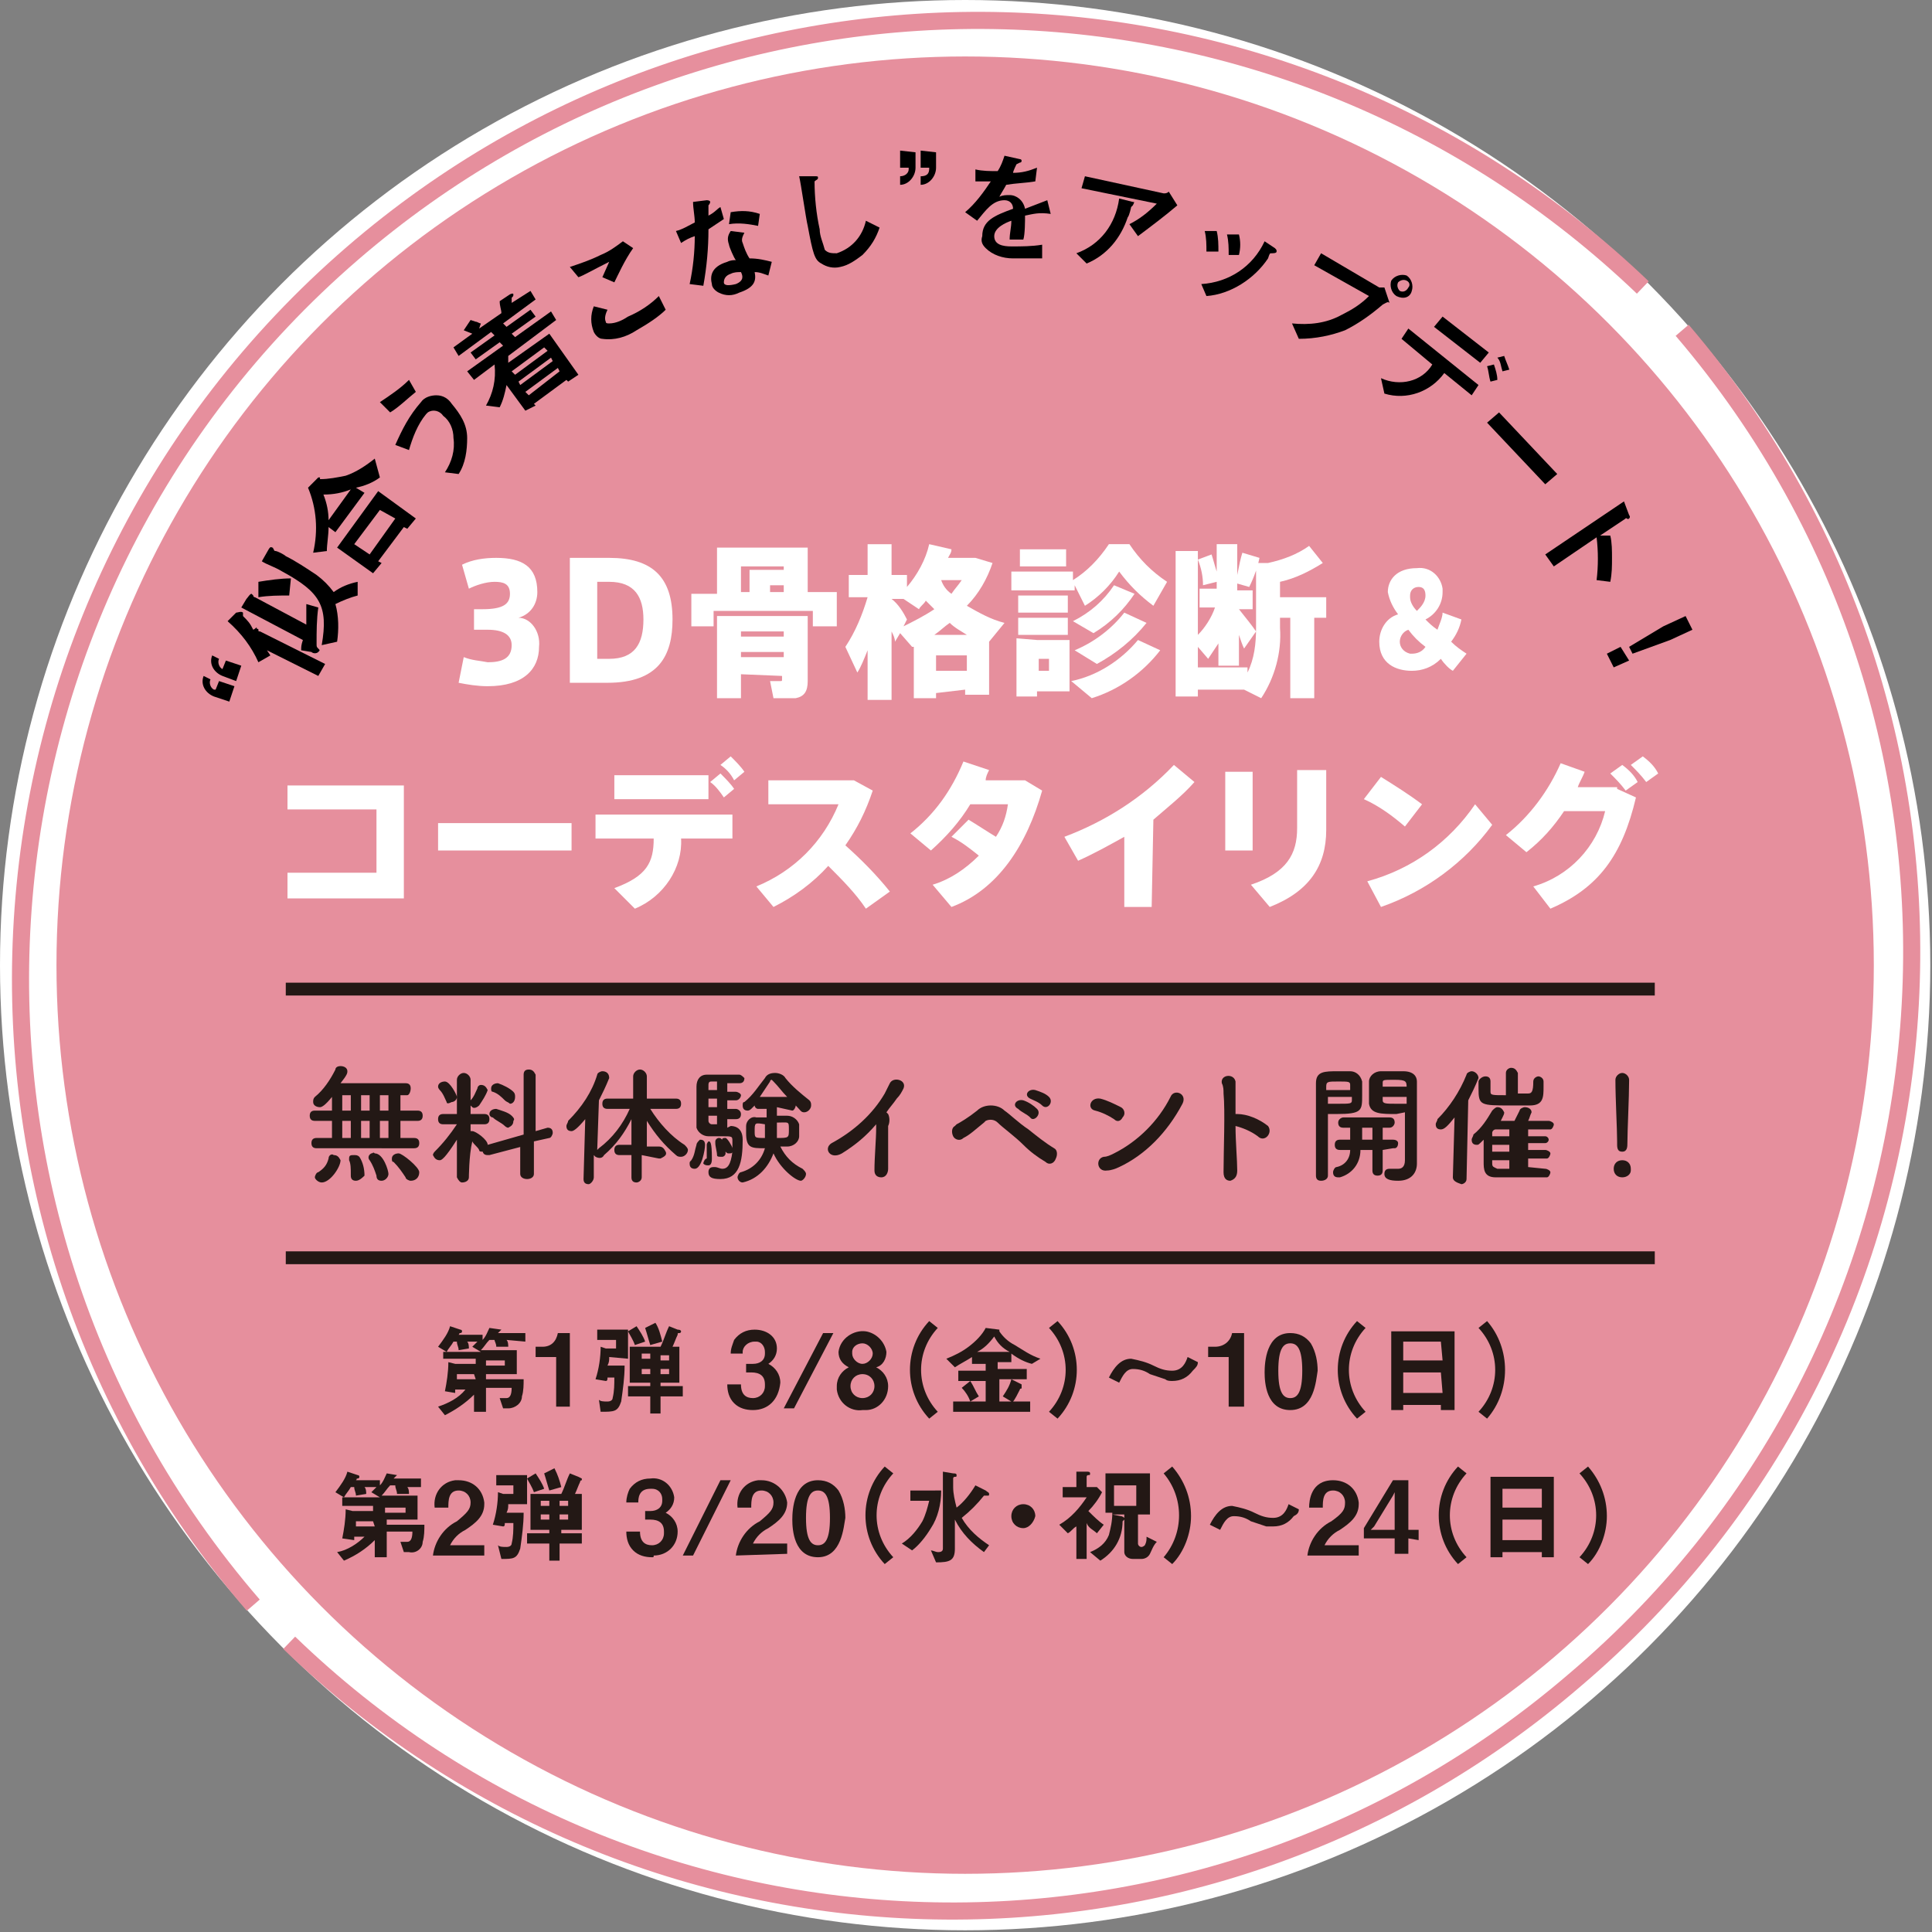 <?xml version="1.0" encoding="utf-8"?>
<!-- Generator: Adobe Illustrator 26.0.2, SVG Export Plug-In . SVG Version: 6.00 Build 0)  -->
<svg version="1.1" id="レイヤー_1" xmlns="http://www.w3.org/2000/svg" xmlns:xlink="http://www.w3.org/1999/xlink" x="0px"
	 y="0px" viewBox="0 0 112.9 112.9" style="enable-background:new 0 0 112.9 112.9;" xml:space="preserve">
<rect x="0" y="0" width="112.9" height="112.9" fill="#808080" stroke="none"/>
<style type="text/css">
	.st0{fill:#FFFFFF;}
	.st1{fill:none;stroke:#E68F9D;stroke-miterlimit:10;}
	.st2{fill:#E68F9D;}
	.st3{fill:none;stroke:#231815;stroke-width:0.75;stroke-miterlimit:10;}
	.st4{fill:#231815;}
</style>
<g id="レイヤー_2_00000170980153932093475810000011794541991510385833_">
	<g id="レイヤー_3">
		<circle class="st0" cx="56.4" cy="56.4" r="56.4"/>
		<path class="st1" d="M98.3,19.3c20.1,23.5,17.3,58.9-6.3,78.9C70.1,117,37.6,116,16.9,96"/>
		<path class="st1" d="M14.8,93.8C-5.4,70.4-2.8,35,20.6,14.8c21.9-18.9,54.5-18,75.4,2"/>
		<circle class="st2" cx="56.4" cy="56.4" r="53.1"/>
		<path d="M13.4,41l-0.9-0.3c-0.5-0.2-0.8-0.7-0.6-1.2l0.4,0.2c-0.1,0.2,0,0.5,0.2,0.6c0,0,0,0,0.1,0l0.2-0.5l0.9,0.3L13.4,41z
			 M13.8,39.8L13,39.5c-0.5-0.2-0.8-0.7-0.6-1.2l0.4,0.2c-0.1,0.2,0,0.5,0.2,0.6c0,0,0,0,0,0l0.2-0.5l0.9,0.3L13.8,39.8z"/>
		<path d="M14.2,35.8c0,0.1,0,0.2,0,0.2c0.3,0.3,0.4,0.4,0.6,0.8c0.2-0.1,0.2-0.2,0.2-0.1s0.1,0,0.1,0.1c0,0.1,0,0.1,0.1,0.1
			l3.8,1.9l-0.4,0.7l-3-1.5l0.2,0.3l-0.7,0.4c-0.4-0.9-1-1.7-1.8-2.4l0.5-0.5C13.9,35.8,14.1,35.7,14.2,35.8
			C14.2,35.7,14.2,35.8,14.2,35.8z M18.5,37.6c0,0.2,0,0.2,0.1,0.3s0.1,0.1,0,0.2s-0.3,0.1-0.4,0L17.6,38c0-0.2,0-0.3,0.1-0.6
			l-3.6-1.9l0.3-0.5c0.1-0.1,0.2-0.3,0.3-0.3c0,0,0.1,0.1,0.1,0.1c0,0,0,0.1,0.1,0.1l3,1.6c0-0.2,0-0.7,0-1.2l0.7,0.2
			C18.5,36.2,18.5,36.9,18.5,37.6z M16.9,34.8c-0.6,0-1.2,0-1.8,0.1l0-0.9c0.6-0.1,1.3-0.2,1.9-0.2L16.9,34.8z M20.9,34.8
			c-0.4,0.1-0.9,0.3-1.3,0.5c0.2,0.7,0.2,1.5,0.1,2.2l-0.9,0.2c0.4-2.3-0.1-3.1-2.3-4.3c-0.5-0.3-0.9-0.4-1.2-0.6l0.4-0.7
			c0,0,0.1-0.2,0.2-0.1c0.1,0,0,0,0.1,0.1c0,0,0,0.1,0.1,0.1c0.1,0,0.5,0.2,0.6,0.3c0.6,0.3,1.2,0.7,1.8,1.1c0.4,0.3,0.7,0.6,1,1
			c0.4-0.3,0.9-0.5,1.4-0.6L20.9,34.8z"/>
		<path d="M22.2,27.9c-0.4,0.3-0.9,0.5-1.4,0.6l0.5,0.3l-1.7,2.3l-0.4-0.3c0,0.5-0.1,1-0.1,1.4l-0.8,0.1c0.3-1.3,0.2-2.6-0.3-3.8
			l0.6-0.6c0,0,0.1,0,0.1,0c0,0,0,0.1,0,0.1c0.5,0,1-0.1,1.5-0.2c0.6-0.2,1.2-0.6,1.7-1L22.2,27.9z M18.9,28.9
			c0.2,0.5,0.3,1,0.3,1.5l1.3-1.8C20,28.8,19.5,28.9,18.9,28.9z M23.8,30.9l-0.2-0.1l-1.5,2l0.2,0.1l-0.5,0.6L19.7,32l2.4-3.3
			l2.2,1.6L23.8,30.9z M22.2,29.8l-1.5,2l0.9,0.6l1.5-2.1L22.2,29.8z"/>
		<path d="M24.3,22.9c-0.5,0.4-1,0.9-1.5,1.2l-0.6-0.6c0.6-0.4,1.2-0.8,1.7-1.3L24.3,22.9z M27.3,25.6c0,0.7-0.1,1.5-0.5,2.1
			L26,27.6c0.4-0.6,0.6-1.3,0.5-2c0-0.5-0.2-1-0.6-1.3c-0.2-0.3-0.6-0.4-0.9-0.2c0,0-0.1,0.1-0.1,0.1c-0.5,0.6-0.8,1.4-1,2.1
			L23.1,26c0.4-0.9,0.8-1.7,1.5-2.5c0.2-0.3,0.6-0.4,0.9-0.4c0.4,0,0.7,0.2,0.9,0.5C26.9,24.2,27.3,24.8,27.3,25.6z"/>
		<path d="M29.7,20.8c0,0.1,0,0.2,0,0.4l2.4-1.7l1.7,2.4l-0.6,0.4l-0.1-0.1l-1.9,1.4l0.1,0.1L30.7,24l-1.1-1.5
			c-0.1,0.5-0.2,0.9-0.4,1.3l-0.8-0.1c0.4-0.7,0.6-1.5,0.5-2.4l-1.2,0.9l-0.4-0.5l2.1-1.5L29.2,20l-1.4,1l-0.3-0.4l1.4-1l-0.2-0.2
			l-1.9,1.4l-0.3-0.5l1.1-0.8l-0.5-0.2l0.4-0.6l0.3,0.1c0.1,0,0.2,0.1,0.3,0.1L28,19.2l1.3-0.9c0-0.2-0.1-0.4-0.1-0.7l0.6-0.4
			c0,0,0.2-0.1,0.2,0s0,0.1-0.1,0.2c0,0.1,0,0.2,0,0.3L31,17l0.3,0.5l-1.9,1.4l0.2,0.2l1.4-1l0.3,0.4l-1.4,1l0.2,0.2l2.1-1.5
			l0.3,0.5L29.7,20.8z M31.8,20.3l-1.9,1.4l0.2,0.2l1.9-1.4L31.8,20.3z M32.2,20.9l-1.9,1.4l0.1,0.2l1.9-1.4L32.2,20.9z M32.6,21.5
			l-1.9,1.4l0.2,0.2l1.8-1.4L32.6,21.5z"/>
		<path d="M35.9,16.5l-0.7-0.3l0.4-0.9c-1,0.5-1.5,0.8-1.8,0.9l-0.5-0.6c0.6-0.2,1.2-0.4,1.8-0.7c0.5-0.2,0.9-0.5,1.3-0.8l0.6,0.4
			C36.5,15.2,36.1,16.1,35.9,16.5z M37.2,19.3c-0.6,0.4-1.3,0.6-2,0.5c-0.2,0-0.4-0.2-0.5-0.4c-0.2-0.5-0.2-1,0-1.5l0.8,0.2
			c-0.1,0.2-0.2,0.5-0.1,0.7c0,0.1,0.1,0.1,0.2,0.1c0.4,0,0.8-0.2,1.1-0.4c0.7-0.3,1.3-0.7,1.8-1.2l0.4,0.8
			C38.5,18.5,37.9,18.9,37.2,19.3z"/>
		<path d="M41.4,13.4c0,1.1-0.1,2.2-0.3,3.3l-0.8-0.1c0.2-0.9,0.3-1.9,0.3-2.8c-0.3,0.1-0.5,0.2-0.8,0.4l-0.3-0.7
			c0.4-0.1,0.7-0.3,1.1-0.5c0-0.4-0.1-0.8-0.1-1.2l0.8-0.1c0,0,0.2,0,0.2,0.1S41.4,12,41.4,12s0,0.5,0,0.6c0.4-0.2,0.5-0.4,0.7-0.5
			l0.2,0.7C42,13,41.7,13.2,41.4,13.4z M44.9,16.1c-0.3-0.1-0.5-0.2-0.8-0.2c0.1,0.5,0,0.9-0.9,1.2c-0.4,0.2-0.8,0.2-1.2,0
			c-0.2-0.1-0.4-0.3-0.4-0.5c-0.1-0.4-0.1-1,0.9-1.3c0.2-0.1,0.4-0.1,0.5-0.1c-0.1-0.1-0.4-0.8-0.4-0.9c-0.1-0.3-0.1-0.5,0.1-0.8
			l0.8,0.1c-0.1,0.2-0.2,0.4-0.1,0.6c0.1,0.3,0.2,0.6,0.4,0.9c0.5,0,0.9,0.1,1.3,0.2L44.9,16.1z M42.7,16c-0.3,0.1-0.4,0.3-0.4,0.5
			s0.3,0.2,0.7,0.1c0.5-0.2,0.4-0.5,0.3-0.7C43.1,15.9,42.9,15.9,42.7,16z M44.3,13.2c-0.5-0.1-1.1-0.2-1.7-0.1l0.1-0.7
			c0.6-0.1,1.1-0.1,1.7,0.1L44.3,13.2z"/>
		<path d="M50.4,14.9c-0.4,0.3-0.8,0.6-1.3,0.7c-0.4,0.1-0.8,0-1.1-0.2c-0.4-0.2-0.5-0.6-0.8-2.2c-0.1-0.4-0.4-2.5-0.5-2.9h0.9
			c0.2,0,0.2,0,0.2,0.1s-0.1,0.1-0.2,0.2c0,0.9,0.1,1.9,0.3,2.8c0,0.4,0.2,0.8,0.3,1.2c0.2,0.2,0.4,0.2,0.7,0.2
			c0.9-0.3,1.5-1,1.7-1.9l0.8,0.4C51.2,13.9,50.9,14.4,50.4,14.9z"/>
		<path d="M53.5,8.9v0.9c0,0.5-0.4,1-0.9,1c0,0,0,0,0,0v-0.5c0.3,0,0.5-0.2,0.5-0.4c0,0,0,0,0-0.1h-0.5v-1L53.5,8.9z M54.7,8.9v0.9
			c0,0.5-0.4,1-0.9,1v-0.5c0.5,0,0.5-0.3,0.5-0.5h-0.5v-1L54.7,8.9z"/>
		<path d="M59.9,12.6c0,0.3,0,1.1-0.1,1.4L59,14c0-0.4,0.1-0.7,0.1-1.1c-0.3,0.1-1,0.4-1,0.9s0.5,0.6,1,0.6c0.6,0,1.2,0,1.8-0.1v0.8
			c-0.6,0-1.1,0-1.7,0c-0.6,0-1.2-0.2-1.6-0.6c-0.2-0.2-0.3-0.4-0.2-0.7c0-0.9,0.7-1.2,1.8-1.6c0-0.3-0.2-0.5-0.5-0.5c0,0,0,0,0,0
			c-0.7,0-1.1,0.6-1.6,1.2l-0.7-0.5c0.6-0.5,1.1-1.2,1.5-1.8c-0.4,0-0.6,0-0.9,0V9.9c0.4,0.1,0.9,0.1,1.3,0.1
			c0.2-0.3,0.3-0.6,0.4-0.9l0.9,0.2c0,0,0.1,0,0.1,0.1c0,0,0,0.1-0.1,0.1l-0.2,0.1c0,0-0.2,0.4-0.2,0.5c0.5,0,0.9-0.1,1.4-0.3
			l-0.1,0.8c-0.6,0.1-1.1,0.1-1.7,0.2c-0.1,0.2-0.3,0.5-0.4,0.7c0.2-0.1,0.4-0.1,0.6-0.1c0.4,0,0.8,0.3,0.9,0.8l1.3-0.5l0.2,0.8
			C60.7,12.4,60.4,12.5,59.9,12.6z"/>
		<path d="M66.2,12c0,0-0.1,0.1-0.1,0.1c0,0-0.1,0.5-0.2,0.6c-0.4,1.2-1.2,2.2-2.4,2.7l-0.6-0.6c1.4-0.5,2.3-1.7,2.5-3.2l0.8,0.2
			C66.3,11.8,66.3,11.8,66.2,12L66.2,12z M66.5,13.8L66,13.1c0.6-0.3,1.1-0.7,1.6-1.2L63.2,11l0.2-0.7l4.6,1c0.1,0,0.2,0,0.3-0.1
			l0.5,0.8C68.1,12.6,67.3,13.2,66.5,13.8L66.5,13.8z"/>
		<path d="M74.3,14.8c-0.1,0-0.1,0-0.2,0.3c-0.8,1.2-2.2,2.1-3.6,2.2l-0.3-0.7c1.6-0.1,3-1,3.7-2.5l0.6,0.4c0.1,0.1,0.1,0.1,0.1,0.2
			S74.4,14.8,74.3,14.8z M70.5,14.7c0-0.4,0-0.8-0.1-1.2h0.7c0.1,0.4,0.1,0.8,0.1,1.2H70.5z M71.8,14.9c0-0.4,0-0.8-0.1-1.2h0.7
			c0.1,0.4,0.1,0.8,0,1.2L71.8,14.9z"/>
		<path d="M80.8,17.8c-0.7,0.6-1.4,1.1-2.2,1.5c-0.8,0.3-1.7,0.5-2.7,0.5l-0.4-0.9c1,0.1,2,0,2.9-0.5c0.6-0.3,1.1-0.6,1.6-1.1
			l-3.2-1.8l0.4-0.7l3.4,2c0.1,0,0.2,0,0.3,0l0.3,0.9C81.1,17.6,81,17.7,80.8,17.8z M81.6,17.3c-0.3-0.2-0.4-0.6-0.3-0.9
			c0.2-0.3,0.6-0.4,0.9-0.3c0.3,0.2,0.4,0.6,0.3,0.9c0,0,0,0,0,0C82.4,17.4,82,17.5,81.6,17.3z M82.2,16.4c-0.2-0.1-0.4,0-0.5,0.1
			c-0.1,0.2,0,0.4,0.1,0.5c0.2,0.1,0.4,0,0.5-0.2c0,0,0,0,0,0C82.4,16.7,82.4,16.5,82.2,16.4C82.2,16.4,82.2,16.4,82.2,16.4z"/>
		<path d="M84.4,21.8c-0.8,1.1-2.2,1.6-3.5,1.2l-0.2-0.9c1.1,0.5,2.4,0.2,3-0.8l-1.8-1.5l0.4-0.6l4.1,3.3L86,23.1L84.4,21.8z
			 M83.8,19.1l0.5-0.6l2.7,2.1l-0.5,0.6L83.8,19.1z M87.1,22.3c-0.1-0.3-0.1-0.6-0.2-0.9l0.4-0.1c0.1,0.3,0.2,0.6,0.2,0.9L87.1,22.3
			z M87.8,21.7c-0.1-0.3-0.1-0.6-0.3-0.8l0.4-0.1c0.1,0.3,0.2,0.5,0.3,0.8L87.8,21.7z"/>
		<path d="M86.9,24.7l0.7-0.6l3.4,3.6l-0.7,0.6L86.9,24.7z"/>
		<path d="M93.3,33.9c0.1-0.8,0.1-1.7,0-2.5l-2.5,1.7l-0.5-0.7l4.6-3.1l0.3,0.8c0,0,0.1,0.1,0,0.2s-0.2-0.1-0.2,0l-1.5,1h0.6
			c0.1,0.4,0.1,0.9,0.1,1.3c0,0.5,0,0.9-0.1,1.4L93.3,33.9z"/>
		<path d="M95.2,38.6L94.3,39l-0.4-0.8l0.8-0.4L95.2,38.6z M98.9,36.8l-1.3,0.6l-2.2,0.8l-0.2-0.4l2-1.2l1.3-0.6L98.9,36.8z"/>
		<path class="st0" d="M31.5,37.8c0,1.3-0.9,2.3-3,2.3c-0.6,0-1.2-0.1-1.7-0.2l0.3-1.5c0.5,0.2,0.9,0.2,1.4,0.3c0.8,0,1.4-0.2,1.4-1
			c0-0.6-0.5-0.9-1.4-0.9h-0.8v-1.2h0.5c1.2,0,1.6-0.3,1.6-0.9s-0.4-0.7-0.9-0.7c-0.5,0-1.1,0.2-1.5,0.4l-0.4-1.4
			c0.6-0.3,1.3-0.4,2-0.4c1.5,0,2.4,0.5,2.4,2c0,0.7-0.4,1.3-1.1,1.5C31,36.1,31.6,36.9,31.5,37.8z"/>
		<path class="st0" d="M35.6,32.6c2.5,0,3.7,1.1,3.7,3.6c0,2.1-0.8,3.7-3.8,3.7h-2.2v-7.3H35.6z M37.6,36.2c0-1.3-0.5-2.2-2-2.2
			h-0.7v4.5h0.7C37.1,38.5,37.6,37.6,37.6,36.2L37.6,36.2z"/>
		<path class="st0" d="M41.9,34.6V32h5.3v2.6h1.7v2h-1.4v-0.9h-5.8v0.9h-1.3v-1.9H41.9z M43.3,39.4v1.4h-1.4v-4.8h5.3v3.8
			c0,0.6-0.2,0.9-0.7,1c-0.4,0-0.9,0-1.3,0l-0.2-1c0.2,0,0.4,0,0.6,0c0.1,0,0.1,0,0.1-0.1c0,0,0,0,0,0v-0.2L43.3,39.4z M43.8,34.6
			v-1.3h2v-0.2h-2.5v1.5H43.8z M45.8,37.2v-0.3h-2.5v0.3H45.8z M45.8,38.4v-0.3h-2.5v0.3H45.8z M45.8,34.6v-0.4H45v0.4L45.8,34.6z"
			/>
		<path class="st0" d="M54.7,40.5v0.3h-1.3v-3h-0.1l-0.7-0.8l-0.3,0.5c0-0.2-0.1-0.4-0.2-0.6v4h-1.4v-2.9c-0.2,0.5-0.4,1-0.6,1.3
			l-0.7-1.5c0.6-0.9,1-1.9,1.3-2.9h-1.1v-1.3h1.1v-1.8h1.4v1.8H53v0.7c0.6-0.7,1.1-1.6,1.3-2.5l1.3,0.3c0,0.2-0.1,0.3-0.2,0.5H57
			l1,0.3c-0.3,0.9-0.8,1.8-1.5,2.5c0.7,0.4,1.4,0.8,2.2,1l-0.9,1.1v3.1h-1.4v-0.3L54.7,40.5z M53,36.2l-0.2,0.4
			c0.6-0.3,1.2-0.6,1.8-1c-0.2-0.2-0.3-0.3-0.5-0.5c-0.1,0.2-0.3,0.3-0.4,0.5l-0.9-0.6h-0.7C52.5,35.3,52.8,35.8,53,36.2z
			 M56.5,37.1c-0.3-0.2-0.7-0.4-1-0.7c-0.3,0.2-0.6,0.5-0.9,0.7H56.5z M56.5,39.2v-0.9h-1.8v0.9L56.5,39.2z M55.6,34.7
			c0.2-0.3,0.4-0.5,0.6-0.8h-1.2C55.1,34.2,55.3,34.5,55.6,34.7L55.6,34.7z"/>
		<path class="st0" d="M62.7,33.4v0.5c0.8-0.5,1.5-1.2,2.1-2.1h1.2c0.6,0.9,1.3,1.6,2.2,2.2l-0.8,1.4c-0.8-0.6-1.4-1.2-2-2
			c-0.5,0.8-1.2,1.5-2,2l-0.6-1.2v0.3h-3.7v-1.1H62.7z M60.6,37.4h1.9v3h-1.9v0.3h-1.2v-3.4L60.6,37.4L60.6,37.4z M62.4,34.8v1h-2.9
			v-1H62.4z M62.4,36.1v1h-2.9v-1H62.4z M62.3,32.1v1h-2.7v-1H62.3z M61.3,39.2v-0.7h-0.6v0.7H61.3z M66.3,34.7
			c-0.6,0.9-1.4,1.7-2.4,2.3l-1.2-0.7c1-0.5,1.8-1.2,2.4-2.1L66.3,34.7z M67.8,38c-1,1.3-2.4,2.3-4,2.8l-1.2-1
			c1.5-0.3,2.9-1.2,3.9-2.4L67.8,38z M67,36.4c-0.8,1-1.8,1.8-2.9,2.4L62.8,38c1.2-0.5,2.2-1.3,2.9-2.2L67,36.4z"/>
		<path class="st0" d="M72.9,39v0.3c0.4-0.8,0.5-1.7,0.5-2.6v-3.8h0.7c0.9-0.2,1.7-0.5,2.4-1l0.8,1c-0.8,0.5-1.6,0.9-2.5,1.1v0.9
			h2.7v1.2h-0.7v4.7h-1.4v-4.7h-0.6v0.6c0.1,1.4-0.3,2.9-1.1,4.1l-1-0.5H70v0.4h-1.3v-8.5H70v0.5l0.8-0.3c0.1,0.3,0.2,0.7,0.3,1
			v-1.6h1.2v1.8c0.1-0.5,0.2-1,0.3-1.3l1,0.3c-0.1,0.5-0.3,1.1-0.6,1.7l-0.7-0.2v0.4h0.9v1.1h-0.8c0.4,0.5,0.8,1,1,1.3l-0.7,1
			c-0.1-0.2-0.2-0.5-0.3-0.8v1.8h-1.2v-1.3c-0.2,0.3-0.4,0.6-0.6,0.9L70,37.8V39H72.9z M71,35.5h-0.9v-1.1h1V34l-0.8,0.2
			c0-0.5-0.1-1-0.3-1.5v4.4C70.4,36.7,70.8,36.1,71,35.5z"/>
		<path class="st0" d="M84.2,38.5c-0.5,0.5-1.1,0.7-1.7,0.7c-0.9,0-1.9-0.4-1.9-1.7c0-0.7,0.4-1.4,1.1-1.6c-0.3-0.4-0.5-0.8-0.6-1.3
			c0-0.7,0.5-1.4,1.7-1.4c0.8-0.1,1.4,0.5,1.5,1.2c0,0.1,0,0.1,0,0.2c0,0.7-0.4,1.3-1,1.6c0.2,0.2,0.4,0.4,0.7,0.6
			c0.1-0.3,0.3-0.7,0.3-1l1.1,0.4c-0.1,0.5-0.3,0.9-0.6,1.3c0.3,0.3,0.6,0.5,0.9,0.7l-0.8,1C84.7,39.1,84.4,38.8,84.2,38.5z
			 M81.8,37.5c0,0.3,0.2,0.6,0.6,0.7c0,0,0.1,0,0.1,0c0.3,0,0.6-0.1,0.8-0.4c-0.4-0.3-0.7-0.6-1-1C82,36.9,81.8,37.2,81.8,37.5
			L81.8,37.5z M83.3,34.8c0-0.3-0.1-0.5-0.4-0.5c-0.3,0-0.5,0.2-0.5,0.5c0,0,0,0,0,0.1c0,0.3,0.2,0.6,0.4,0.8
			C83,35.5,83.3,35.2,83.3,34.8z"/>
		<path class="st0" d="M23.6,45.9v6.6h-6.8V51H22v-3.7h-5.2v-1.4H23.6z"/>
		<path class="st0" d="M33.4,48.1v1.6h-7.8v-1.6H33.4z"/>
		<path class="st0" d="M37.1,53.1l-1.2-1.2c1.9-0.7,2.3-1.5,2.3-2.9h-3.4v-1.4h8v1.4h-3C39.9,50.7,38.8,52.4,37.1,53.1z M41.4,45.3
			v1.4h-5.5v-1.4L41.4,45.3z M42.1,45.2c0.3,0.3,0.6,0.6,0.8,0.9l-0.6,0.5c-0.2-0.3-0.5-0.7-0.8-0.9L42.1,45.2z M42.7,44.2
			c0.3,0.3,0.6,0.6,0.8,0.9l-0.6,0.5c-0.2-0.4-0.5-0.7-0.8-0.9L42.7,44.2z"/>
		<path class="st0" d="M52,52.1l-1.4,1c-0.6-0.9-1.4-1.7-2.2-2.5c-0.9,1-2,1.8-3.2,2.4l-1-1.2c2.2-0.9,3.9-2.6,4.8-4.8h-4.1v-1.4h5
			l1.1,0.6c-0.4,1.2-0.9,2.2-1.6,3.2C50.3,50.2,51.2,51.1,52,52.1z"/>
		<path class="st0" d="M56.6,47.9c0.5,0.3,1.1,0.7,1.6,1c0.4-0.6,0.6-1.2,0.7-1.9h-2.2c-0.6,1-1.4,1.9-2.3,2.7l-1.2-1
			c1.4-1.1,2.4-2.5,3.1-4.2l1.5,0.5c-0.1,0.2-0.2,0.4-0.2,0.6h2.3l1,0.6C60,49.4,58.3,52,55.6,53l-1.1-1.3c1-0.3,1.9-0.9,2.7-1.7
			c-0.5-0.4-1-0.8-1.6-1.1L56.6,47.9z"/>
		<path class="st0" d="M67.3,53h-1.6v-4.1c-0.9,0.5-1.8,1-2.7,1.4l-0.8-1.4c2.4-0.9,4.6-2.3,6.4-4.2l1.2,1c-0.7,0.8-1.6,1.5-2.4,2.2
			L67.3,53z"/>
		<path class="st0" d="M73.2,45.1v4.6h-1.6v-4.6H73.2z M77.5,45v3.5c0,2.1-1,3.6-3.3,4.5l-1.1-1.3c2.1-0.7,2.7-1.8,2.7-3.3V45H77.5z
			"/>
		<path class="st0" d="M83.1,47l-1,1.3c-0.7-0.6-1.5-1.2-2.4-1.6l1-1.3C81.5,45.9,82.3,46.4,83.1,47z M86.2,47l1,1.2
			c-1.6,2.2-3.9,3.9-6.5,4.8l-0.8-1.5C82.5,50.8,84.7,49.2,86.2,47z"/>
		<path class="st0" d="M94.5,46.1l1.1,0.5c-0.8,3.4-2.2,5.3-5,6.5l-1-1.3c2.1-0.6,3.7-2.3,4.2-4.4h-2.4c-0.6,0.9-1.3,1.7-2.2,2.4
			l-1.2-1c1.4-1.1,2.5-2.6,3.2-4.2l1.4,0.5c-0.1,0.3-0.3,0.6-0.4,0.9H94.5z M94.8,44.7c0.4,0.3,0.7,0.6,0.9,1L95,46.2
			c-0.3-0.4-0.6-0.7-0.9-1L94.8,44.7z M96,44.2c0.4,0.3,0.7,0.6,0.9,1l-0.7,0.5c-0.3-0.4-0.6-0.7-0.9-1L96,44.2z"/>
		<line class="st3" x1="16.7" y1="57.8" x2="96.7" y2="57.8"/>
		<line class="st3" x1="16.7" y1="73.5" x2="96.7" y2="73.5"/>
		<path class="st4" d="M18.5,67.1c-0.2,0-0.3-0.1-0.3-0.3c0,0,0,0,0,0c0-0.2,0.1-0.3,0.3-0.3h0.9v-1h-1c-0.2,0-0.3-0.1-0.3-0.3
			c0,0,0,0,0,0c0-0.2,0.1-0.3,0.3-0.3c0,0,0,0,0,0h1v-0.8c-0.4,0.5-0.6,0.6-0.7,0.6c-0.2,0-0.4-0.1-0.4-0.3c0-0.1,0-0.2,0.1-0.3
			c0.5-0.4,0.9-1,1.2-1.6c0-0.1,0.1-0.2,0.3-0.2c0.2,0,0.4,0.1,0.4,0.3c0,0.1,0,0.2-0.4,0.7h3.8c0.2,0,0.3,0.1,0.3,0.3
			S23.9,64,23.8,64c0,0,0,0,0,0h-0.4v0.9h1c0.2,0,0.3,0.1,0.3,0.3c0,0,0,0,0,0c0,0.2-0.1,0.3-0.3,0.3c0,0,0,0,0,0h-1v1h0.8
			c0.2,0,0.3,0.1,0.3,0.3c0,0,0,0,0,0c0,0.2-0.1,0.3-0.3,0.3c0,0,0,0,0,0H18.5z M18.4,68.8c0-0.1,0.1-0.3,0.2-0.3
			c0.3-0.2,0.5-0.4,0.6-0.8c0-0.2,0.2-0.3,0.3-0.2c0.2,0,0.3,0.1,0.4,0.3c0,0.4-0.6,1.3-1.1,1.3C18.6,69.1,18.4,68.9,18.4,68.8z
			 M20.5,64H20v0.9h0.5L20.5,64z M20.5,65.5H20v1h0.5L20.5,65.5z M20.8,69c-0.2,0-0.3-0.1-0.3-0.3c0,0,0,0,0,0l0,0v-0.1
			c0-0.3,0-0.6-0.1-0.8c0,0,0-0.1,0-0.1c0-0.2,0.1-0.2,0.3-0.2c0.1,0,0.2,0,0.3,0.1c0.2,0.3,0.3,0.7,0.3,1.1
			C21.2,68.8,21,69,20.8,69C20.8,69,20.8,69,20.8,69z M21.6,64h-0.5v0.9h0.5L21.6,64z M21.6,65.5h-0.5v1h0.5L21.6,65.5z M22.3,69
			c-0.2,0-0.3-0.1-0.3-0.3c-0.1-0.3-0.2-0.6-0.4-0.9c-0.1-0.1-0.1-0.3,0.1-0.4c0.1,0,0.1-0.1,0.2,0c0.5,0,0.8,1,0.8,1.2
			C22.7,68.8,22.5,69,22.3,69C22.3,69,22.3,69,22.3,69z M22.7,64h-0.5v0.9h0.5V64z M22.7,65.5h-0.5v1h0.5V65.5z M24,69
			c-0.1,0-0.3-0.1-0.3-0.2c-0.2-0.3-0.4-0.6-0.7-0.9c-0.1,0-0.1-0.1-0.1-0.2c0-0.2,0.2-0.3,0.4-0.3s1.2,0.8,1.2,1.1
			C24.5,68.8,24.3,69,24,69C24,69,24,69,24,69z"/>
		<path class="st4" d="M27.4,68.8c0,0.2-0.2,0.3-0.4,0.3c-0.1,0-0.2-0.1-0.3-0.3l0,0v-2.2c-0.7,1.1-0.9,1.2-1,1.2
			c-0.2,0-0.3-0.1-0.4-0.3c0-0.1,0.1-0.2,0.1-0.2c0.5-0.5,0.9-1,1.3-1.6l0,0h-0.8l0,0c-0.2,0-0.3-0.1-0.3-0.3c0,0,0,0,0,0
			c0-0.2,0.1-0.3,0.3-0.3c0,0,0,0,0,0h0.8v-2l0,0c0-0.2,0.2-0.4,0.4-0.4c0.2,0,0.4,0.2,0.4,0.4l0,0c0,0,0,0.6,0,1.3c0,0,0,0,0-0.1
			c0.2-0.2,0.3-0.5,0.4-0.7c0-0.1,0.1-0.2,0.2-0.2c0.2,0,0.3,0.1,0.4,0.3c-0.1,0.3-0.3,0.6-0.5,0.9c-0.1,0.1-0.3,0.2-0.4,0.1
			c0,0-0.1-0.1-0.1-0.1v0.5h0.8c0.2,0,0.3,0.1,0.3,0.3c0,0,0,0,0,0c0,0.2-0.1,0.3-0.3,0.3c0,0,0,0,0,0l0,0h-0.8v0.4c0,0,0.1,0,0.1,0
			c0.2,0,0.9,0.5,0.9,0.8c0,0.2-0.1,0.3-0.3,0.4c-0.1,0-0.2,0-0.2-0.1c-0.1-0.2-0.3-0.3-0.4-0.5C27.4,67.5,27.4,68.9,27.4,68.8
			L27.4,68.8z M26.1,64.4c-0.1-0.2-0.2-0.5-0.4-0.7c0,0-0.1-0.1-0.1-0.2c0-0.2,0.2-0.3,0.4-0.3c0.3,0,0.7,0.8,0.7,0.9
			c0,0.2-0.2,0.3-0.3,0.3C26.2,64.5,26.1,64.5,26.1,64.4z M30.5,67l-1.9,0.5h-0.1c-0.2,0-0.3-0.1-0.3-0.3c0,0,0,0,0,0
			c0-0.2,0.1-0.3,0.3-0.3l2.1-0.6v-3.5c0-0.2,0.1-0.3,0.3-0.3c0,0,0,0,0,0c0.2,0,0.3,0.1,0.4,0.3c0,0,0,0,0,0v3.3l0.7-0.2H32
			c0.2,0,0.3,0.1,0.3,0.3l0,0c0,0.1-0.1,0.3-0.2,0.3l-0.9,0.2v1.9c0,0.2-0.2,0.3-0.4,0.3s-0.4-0.1-0.4-0.3V67z M29.5,65.8
			c-0.2-0.2-0.5-0.3-0.7-0.5c-0.1,0-0.2-0.1-0.2-0.2c0-0.2,0.2-0.3,0.4-0.3c0.3,0.1,0.7,0.2,0.9,0.4c0.1,0.1,0.2,0.2,0.1,0.3
			c0,0.2-0.1,0.3-0.3,0.4C29.7,65.9,29.6,65.9,29.5,65.8L29.5,65.8z M29.5,64.3c-0.2-0.2-0.4-0.4-0.7-0.5c-0.1,0-0.1-0.1-0.1-0.2
			c0-0.2,0.2-0.3,0.4-0.3c0.3,0.1,0.7,0.3,0.9,0.5c0.1,0.1,0.1,0.2,0.1,0.3c0,0.2-0.1,0.4-0.3,0.4C29.7,64.4,29.6,64.4,29.5,64.3
			L29.5,64.3z"/>
		<path class="st4" d="M37.5,67.5v1.3c0,0.2-0.2,0.3-0.3,0.3c0,0,0,0,0,0c-0.2,0-0.3-0.1-0.3-0.3c0,0,0,0,0,0v-1.3h-0.7
			c-0.2,0-0.3-0.1-0.3-0.3c0,0,0,0,0,0c0-0.2,0.1-0.3,0.3-0.3c0,0,0,0,0,0h0.7v-0.2v-1.3c-0.4,0.8-0.9,1.5-1.6,2.1
			c-0.1,0.2-0.3,0.2-0.5,0.1c0,0,0,0-0.1-0.1v1.3c0,0.2-0.2,0.4-0.3,0.4c0,0,0,0,0,0c-0.2,0-0.3-0.1-0.3-0.3c0,0,0,0,0,0l0,0
			l0.1-3.5c-0.5,0.6-0.7,0.7-0.8,0.7c-0.2,0-0.3-0.1-0.3-0.3c0,0,0,0,0,0c0-0.1,0.1-0.2,0.1-0.3c0.8-0.8,1.4-1.7,1.7-2.7
			c0-0.1,0.2-0.2,0.3-0.2c0.2,0,0.4,0.1,0.4,0.4c-0.2,0.5-0.4,0.9-0.6,1.3l-0.1,2.9c0,0,0.1-0.1,0.1-0.1c0.8-0.6,1.4-1.4,1.8-2.3
			h-1.3l0,0c-0.2,0-0.3-0.1-0.3-0.3c0,0,0,0,0,0c0-0.2,0.1-0.3,0.3-0.3c0,0,0,0,0,0h1.5v-1.3c0-0.2,0.2-0.4,0.4-0.4s0.4,0.2,0.4,0.4
			v1.3h1.7c0.2,0,0.3,0.1,0.3,0.3c0,0,0,0,0,0c0,0.2-0.1,0.3-0.3,0.3c0,0,0,0,0,0l0,0h-1.5c0.5,0.8,1.2,1.6,2,2.1
			c0.1,0.1,0.2,0.2,0.2,0.3c0,0.2-0.2,0.4-0.4,0.4c0,0,0,0,0,0c-0.1,0-0.2,0-0.3-0.1c-0.7-0.6-1.2-1.2-1.7-2v1.3v0.2h0.7
			c0.2,0,0.3,0.1,0.4,0.3s-0.1,0.3-0.3,0.4c0,0-0.1,0-0.1,0L37.5,67.5z"/>
		<path class="st4" d="M40.3,68c0-0.1,0-0.1,0.1-0.2c0.2-0.3,0.2-0.6,0.3-0.9c0-0.1,0.1-0.2,0.2-0.3c0.1,0,0.3,0,0.3,0.3
			s-0.2,1.4-0.6,1.4C40.4,68.3,40.3,68.2,40.3,68C40.3,68,40.3,68,40.3,68z M42.7,65.8c0.1,0,0.7,0,0.7,0.8c0,1.3-0.2,2.3-1.3,2.3
			c-0.5,0-0.7-0.1-0.7-0.4c0-0.2,0.1-0.3,0.3-0.3c0,0,0,0,0,0h0.1c0.1,0,0.3,0.1,0.4,0.1c0.3,0,0.5-0.2,0.6-1c0,0.1-0.1,0.1-0.2,0.1
			c-0.1,0-0.1,0-0.2-0.1c-0.1-0.2-0.1-0.4-0.2-0.6c0,0,0-0.1,0-0.1c0-0.1,0.1-0.1,0.2-0.1s0.4,0.5,0.4,0.6c0-0.2,0-0.3,0-0.4
			c0-0.3,0-0.3-0.6-0.3h-0.8c-0.3,0-0.6-0.2-0.7-0.5c0,0,0-0.1,0-0.1c0-0.3,0-0.8,0-1.2s0-0.9,0-1.1c0-0.4,0.2-0.7,0.6-0.7
			c0,0,0.1,0,0.1,0h1.8c0.1,0,0.2,0.1,0.3,0.2c0,0,0,0,0,0c0,0.2-0.1,0.3-0.3,0.3c0,0,0,0,0,0h-0.7v0.5h0.5c0.1,0,0.3,0.1,0.3,0.2
			c0,0,0,0,0,0c0,0.1-0.1,0.3-0.3,0.3c0,0,0,0,0,0h-0.5v0.5h0.5c0.1,0,0.3,0.1,0.3,0.3s-0.1,0.3-0.3,0.3c0,0,0,0,0,0h-0.5v0.5
			L42.7,65.8z M41.3,67.7L41.3,67.7c0-0.1,0-0.2,0-0.3s0-0.4,0-0.5l0,0c0-0.1,0.1-0.2,0.1-0.2c0,0,0,0,0,0c0.1,0,0.2,0,0.2,1
			c0,0.1,0,0.4-0.2,0.4c-0.1,0-0.2,0-0.3-0.1C41.1,67.9,41.2,67.7,41.3,67.7L41.3,67.7L41.3,67.7z M41.9,63.2h-0.3
			c-0.1,0-0.2,0-0.2,0.2s0,0.2,0,0.3h0.5L41.9,63.2z M41.9,64.2h-0.5v0.5h0.5V64.2z M41.9,65.2h-0.5c0,0.1,0,0.2,0,0.3
			c0,0.1,0.1,0.2,0.2,0.2c0,0,0,0,0,0h0.3L41.9,65.2z M41.9,67.5c0-0.2-0.1-0.5-0.1-0.7c0,0,0,0,0-0.1c0-0.1,0.1-0.2,0.2-0.2
			c0,0,0,0,0,0c0.1,0,0.1,0,0.2,0.1c0.1,0.2,0.2,0.5,0.2,0.8c0,0.1-0.1,0.2-0.2,0.2c0,0,0,0,0,0C42,67.6,41.9,67.6,41.9,67.5
			C41.9,67.5,41.9,67.5,41.9,67.5L41.9,67.5z M45.4,64.7v0.5H46c0.3,0,0.6,0.2,0.7,0.5c0,0.1,0,0.3,0,0.4v0.3c0,0.3-0.3,0.6-0.7,0.6
			h-0.4c0.3,0.6,0.7,1,1.3,1.3c0.1,0.1,0.2,0.2,0.2,0.3c0,0.2-0.2,0.4-0.3,0.4c0,0,0,0,0,0c-0.3,0-1.2-0.7-1.6-1.6
			c-0.3,0.8-0.9,1.5-1.8,1.7c-0.2,0-0.3-0.2-0.3-0.3c0-0.1,0.1-0.3,0.2-0.3c0.7-0.2,1.2-0.7,1.4-1.4c-0.8,0-1.1,0-1.1-0.9
			c0-0.2,0-0.3,0-0.4c0-0.3,0.3-0.6,0.6-0.5c0,0,0,0,0,0h0.6v-0.5h-0.5c-0.1,0-0.2-0.1-0.2-0.2l-0.2,0.2c-0.1,0.1-0.2,0.1-0.2,0.1
			c-0.2,0-0.3-0.1-0.3-0.3c0-0.1,0-0.2,0.1-0.2c0.5-0.4,0.8-0.9,1.2-1.4c0.1-0.2,0.3-0.3,0.6-0.3c0.2,0,0.5,0.1,0.6,0.3
			c0.4,0.5,0.9,0.9,1.4,1.3c0.1,0.1,0.1,0.2,0.1,0.3c0,0.2-0.2,0.4-0.4,0.4c-0.2,0-0.2-0.1-0.5-0.4l0,0c0,0.1-0.1,0.3-0.2,0.3
			c0,0,0,0,0,0L45.4,64.7z M44.1,66.1c0,0.4,0,0.4,0.6,0.4c0-0.3,0-0.6,0-0.8C44.1,65.6,44.1,65.6,44.1,66.1L44.1,66.1z M46,64.1
			c-0.3-0.3-0.5-0.6-0.8-0.9c0,0-0.1-0.1-0.1-0.1c0,0-0.1,0-0.1,0.1c-0.2,0.3-0.4,0.6-0.6,0.9H46z M45.4,66.1c0,0.1,0,0.2,0,0.4
			c0.7,0,0.7,0,0.7-0.5s0-0.4-0.7-0.4C45.4,65.9,45.4,66.1,45.4,66.1L45.4,66.1z"/>
		<path class="st4" d="M49.2,67.4c-0.7,0.4-1.1-0.3-0.6-0.6c1.3-0.7,2.4-1.7,3.1-2.9c0.1-0.2,0.2-0.4,0.3-0.6c0.2-0.4,1-0.2,0.8,0.3
			c-0.1,0.2-0.2,0.4-0.4,0.6c-0.2,0.3-0.4,0.5-0.6,0.8c0,0,0.1,0.1,0.1,0.1c0.1,0.2,0.1,0.5,0,0.7c0,0.6,0,1.7,0,2.5
			c0,0.2-0.1,0.5-0.4,0.5c0,0,0,0,0,0c-0.2,0-0.4-0.1-0.4-0.4c0-0.8,0.1-1.8,0.1-2.5c0-0.1,0-0.1,0-0.2C50.6,66.4,50,66.9,49.2,67.4
			z"/>
		<path class="st4" d="M61.1,67.9c-0.5-0.3-0.9-0.6-1.3-1c-0.5-0.5-1.2-1-1.5-1.3c-0.2-0.2-0.5-0.2-0.7-0.1c0,0,0,0-0.1,0.1
			c-0.5,0.4-0.8,0.7-1.2,0.9c-0.2,0.2-0.5,0.1-0.6-0.1s-0.1-0.5,0.1-0.6c0,0,0.1-0.1,0.1-0.1c0.2-0.1,0.7-0.4,1.2-0.8
			c0.4-0.4,1.2-0.4,1.6,0c0.3,0.2,0.8,0.7,1.4,1.1c0.5,0.4,1,0.8,1.5,1.1c0.2,0.1,0.2,0.4,0.1,0.6c0,0,0,0,0,0
			C61.6,68,61.3,68.1,61.1,67.9z M59.5,64.8c-0.4-0.2-0.1-0.6,0.3-0.5c0.3,0.1,0.6,0.3,0.8,0.5c0.3,0.3-0.2,0.8-0.4,0.5
			C60,65.1,59.7,65,59.5,64.8z M60.2,64.2c-0.4-0.2-0.1-0.6,0.3-0.5c0.3,0.1,0.6,0.2,0.8,0.4c0.3,0.3-0.1,0.8-0.4,0.5
			C60.7,64.4,60.4,64.3,60.2,64.2z"/>
		<path class="st4" d="M65.1,65.4c-0.3-0.2-0.7-0.4-1.1-0.5c-0.5-0.1-0.3-0.8,0.3-0.7c0.4,0.1,0.8,0.3,1.2,0.5
			c0.2,0.1,0.3,0.4,0.1,0.6c0,0,0,0,0,0C65.5,65.5,65.3,65.6,65.1,65.4C65.1,65.5,65.1,65.5,65.1,65.4z M65.4,68.2
			c-0.2,0.1-0.5,0.2-0.7,0.2c-0.6,0.1-0.7-0.7-0.2-0.8c0.2,0,0.4-0.1,0.6-0.2c1.4-0.7,2.6-1.9,3.3-3.3c0.2-0.5,1-0.2,0.7,0.4
			C68.2,66.2,66.9,67.5,65.4,68.2z"/>
		<path class="st4" d="M72.3,68.4c0,0.3-0.1,0.5-0.4,0.6c-0.2,0-0.4-0.1-0.4-0.5c0-1.2,0.1-3.6,0-4.6c0-0.2,0-0.4-0.1-0.6
			c-0.1-0.5,0.7-0.6,0.8-0.1c0,0.2,0,0.4,0,0.7c0,0.3,0,0.7,0,1.2h0.1c0.6,0,1.3,0.3,1.8,0.7c0.3,0.4-0.2,1-0.6,0.6
			c-0.4-0.3-0.9-0.5-1.3-0.6C72.2,66.7,72.3,67.8,72.3,68.4z"/>
		<path class="st4" d="M77.6,65.7c0,0.8,0,2,0,3c0,0.2-0.2,0.3-0.4,0.3c0,0,0,0,0,0c-0.2,0-0.3-0.1-0.3-0.3c0,0,0,0,0,0l0,0
			c0-1.4,0-3.8,0-5.4c0-0.7,0.5-0.7,1.3-0.7h0.7c0.3,0,0.6,0.2,0.7,0.6c0,0.2,0,0.5,0,0.8c0,0.9,0,1.1-1.5,1.1h-0.5L77.6,65.7z
			 M78.9,63.6c0-0.1,0-0.2,0-0.2c0-0.2-0.1-0.2-0.7-0.2s-0.7,0-0.7,0.3v0.2H78.9z M77.6,64.1v0.4h0.6c0.7,0,0.8,0,0.8-0.2
			s0-0.1,0-0.2L77.6,64.1z M80.8,67.2v1.2c0,0.2-0.1,0.3-0.3,0.3s-0.3-0.1-0.3-0.3l0,0v-1.2h-0.7c0,0.8-0.5,1.4-1.2,1.6
			c0,0-0.1,0-0.1,0c-0.2,0-0.3-0.1-0.3-0.3c0,0,0,0,0,0c0-0.1,0.1-0.3,0.2-0.3c0.5-0.1,0.8-0.5,0.8-1h-0.6c-0.2,0-0.3-0.1-0.3-0.3
			c0,0,0,0,0,0c0-0.2,0.1-0.3,0.3-0.3c0,0,0,0,0,0h0.6v-0.1c0-0.2,0-0.4,0-0.6h-0.4c-0.2,0-0.3-0.1-0.3-0.3c0-0.2,0.2-0.3,0.3-0.3
			c0,0,0,0,0,0h2.7c0.2,0,0.3,0.1,0.3,0.3c0,0,0,0,0,0c0,0.1-0.1,0.3-0.3,0.3c0,0,0,0,0,0h-0.4v0.7h0.6c0.2,0,0.3,0.1,0.3,0.2
			c0,0.2-0.1,0.3-0.2,0.3c0,0-0.1,0-0.1,0L80.8,67.2z M80.2,65.9h-0.6v0.7h0.6V65.9z M81.6,65.1c-0.9,0-1.5,0-1.6-0.6
			c0-0.1,0-0.3,0-0.5s0-0.5,0-0.8c0-0.3,0.3-0.6,0.7-0.6h1.3c0.6,0,0.8,0.3,0.8,0.6v0.6c0,1.1,0,2.3,0,3.3c0,0.4,0,0.7,0,0.9
			c0,0.5-0.3,1-1.1,1c-0.5,0-0.8-0.1-0.8-0.4c0-0.2,0.1-0.3,0.3-0.3c0,0,0,0,0,0h0.1c0.1,0,0.3,0,0.4,0c0.2,0,0.4-0.1,0.4-0.5
			s0-0.6,0-1c0-0.5,0-1.1,0-1.6V65L81.6,65.1z M82.2,63.6c0-0.4,0-0.5-0.7-0.5s-0.7,0-0.7,0.2s0,0.2,0,0.2H82.2z M82.2,64.1h-1.4
			c0,0.1,0,0.2,0,0.2c0,0.2,0.2,0.2,0.8,0.2h0.6L82.2,64.1z"/>
		<path class="st4" d="M84.9,68.8l0.1-3.5c-0.4,0.5-0.6,0.7-0.8,0.7c-0.2,0-0.3-0.1-0.3-0.3c0-0.1,0.1-0.2,0.1-0.3
			c0.7-0.7,1.3-1.6,1.7-2.6c0-0.1,0.2-0.2,0.3-0.2c0.2,0,0.4,0.2,0.4,0.4c-0.2,0.5-0.4,0.9-0.6,1.3l-0.1,4.6c0,0.2-0.2,0.3-0.3,0.3
			c0,0,0,0,0,0C85.1,69.1,84.9,69,84.9,68.8C84.9,68.8,84.9,68.8,84.9,68.8L84.9,68.8z M90.3,68.3c0.1,0,0.3,0.1,0.3,0.2
			c0,0,0,0,0,0c0,0.1-0.1,0.3-0.2,0.3c0,0,0,0,0,0h-3c-0.7,0-0.7-0.5-0.7-0.9s0-0.9,0-1.3c-0.3,0.3-0.3,0.3-0.4,0.3
			c-0.2,0-0.3-0.1-0.3-0.3c0-0.1,0.1-0.2,0.1-0.3c0.5-0.4,0.8-0.9,1.1-1.4c0.1-0.1,0.2-0.2,0.3-0.2c0.2,0,0.3,0.1,0.4,0.3
			c0,0.1,0,0.1-0.2,0.5h0.8c0.1-0.2,0.2-0.4,0.3-0.6c0-0.1,0.2-0.2,0.3-0.2c0.2,0,0.4,0.1,0.4,0.3c-0.1,0.2-0.1,0.3-0.2,0.5h1.2
			c0.1,0,0.3,0.1,0.3,0.2c0,0.1-0.1,0.3-0.2,0.3c0,0-0.1,0-0.1,0h-1.2v0.4h1c0.1,0,0.2,0.1,0.2,0.2c0,0.1-0.1,0.2-0.2,0.2h-1v0.4h1
			c0.1,0,0.3,0.1,0.3,0.2c0,0.1-0.1,0.3-0.2,0.3c0,0-0.1,0-0.1,0h-1v0.5L90.3,68.3L90.3,68.3z M89.6,63.2c0-0.2,0.2-0.3,0.3-0.3
			s0.3,0.1,0.3,0.3c0,0.1,0,0.2,0,0.3c0,0.6,0,1.1-0.8,1.1h-1.1c-1.8,0-1.9,0-1.9-1c0-0.1,0-0.3,0-0.4s0.2-0.3,0.4-0.3
			s0.3,0.1,0.3,0.3l0,0v0.6c0,0.2,0.1,0.2,0.9,0.2v-1.3c0-0.2,0.2-0.3,0.3-0.3c0.2,0,0.3,0.1,0.4,0.3c0,0,0,0,0,0v1.2h0.6
			c0.2,0,0.3-0.1,0.3-0.7L89.6,63.2L89.6,63.2z M88.2,66.9h-1c0,0.1,0,0.3,0,0.4h1V66.9z M88.2,67.8h-1V68c0,0.2,0.1,0.2,0.3,0.3
			h0.7L88.2,67.8z M88.2,66h-0.8c-0.1,0-0.2,0.1-0.2,0.2s0,0.1,0,0.2h1L88.2,66z"/>
		<path class="st4" d="M94.8,68.8c-0.3,0-0.5-0.2-0.5-0.5c0-0.3,0.2-0.5,0.5-0.5c0.3,0,0.5,0.2,0.5,0.5c0,0,0,0,0,0.1
			C95.3,68.6,95.1,68.8,94.8,68.8C94.8,68.8,94.8,68.8,94.8,68.8z M94.5,66.9v-0.2c0-0.7-0.1-2.5-0.1-3.6l0,0c0-0.2,0.2-0.4,0.4-0.4
			c0,0,0,0,0,0c0.2,0,0.4,0.2,0.4,0.4c0,0,0,0,0,0.1c0,0.9-0.1,2.9-0.1,3.6c0,0.2,0,0.5-0.3,0.5C94.6,67.3,94.5,67.2,94.5,66.9
			C94.5,67,94.5,67,94.5,66.9L94.5,66.9z"/>
		<path class="st4" d="M29.6,78.3c0.1,0.1,0.1,0.3,0.1,0.4h-0.7c0-0.2-0.1-0.3-0.1-0.4h-0.3c-0.2,0.2-0.3,0.4-0.5,0.6h2.1v1.4h-1.8
			v0.3h2.2c0,0.3,0,0.7-0.1,1c0,0.4-0.4,0.7-0.8,0.7c0,0,0,0,0,0h-0.3l-0.2-0.6h0.4c0.2,0,0.3-0.2,0.3-0.6h-1.5v1.4h-0.7v-1
			c-0.5,0.5-1.1,0.9-1.7,1.2l-0.4-0.5c0.6-0.2,1.2-0.5,1.6-1h-0.6c0,0.1,0,0.1,0,0.2L26,81.3c0.1-0.5,0.2-1.1,0.2-1.7l0.4,0.1h1.2
			v-0.3h-1.9V79h2.2l-0.5-0.3c0.1-0.1,0.2-0.2,0.3-0.3h-0.6c0.1,0.1,0.1,0.3,0.1,0.4l-0.6,0.1c0-0.2-0.1-0.3-0.1-0.5h-0.2
			c-0.1,0.2-0.3,0.4-0.4,0.6l-0.5-0.3c0.3-0.4,0.6-0.8,0.7-1.2l0.6,0.2c0,0,0.1,0,0.1,0.1c0,0,0,0.1-0.1,0.1s0,0-0.1,0.1h1.4v0.3
			c0.2-0.2,0.3-0.5,0.4-0.7l0.7,0.1c0,0,0,0,0,0c0,0,0,0-0.1,0.1s0,0-0.1,0.1h1.6v0.5L29.6,78.3z M27.7,80.3h-1c0,0.2,0,0.2,0,0.3
			h1.1L27.7,80.3z M29.5,79.5h-1.1v0.3h1.1V79.5z"/>
		<path class="st4" d="M32.5,82.3v-3h-1.2v-0.6h0.4c0.5,0,0.8-0.3,0.9-0.8h0.7v4.3H32.5z"/>
		<path class="st4" d="M35.6,79.3c0,0.2,0,0.3-0.1,0.5h1c0,0.7-0.1,1.4-0.2,2.1c-0.2,0.6-0.4,0.6-1.2,0.6L35,81.8
			c0.1,0.1,0.3,0.1,0.5,0.1c0.2,0,0.3-0.1,0.3-0.2c0.1-0.4,0.1-0.8,0.1-1.2h-0.4c0,0.1,0,0.2-0.1,0.2l-0.6-0.1
			c0.2-0.6,0.3-1.3,0.3-1.9l0.3,0.1H36v-0.5h-1.1v-0.6h1.8v1.7L35.6,79.3z M38.6,81.6v1H38v-1h-1.3V81H38v-0.2h-1.2v-2.1h1.8
			c0.2-0.4,0.3-0.8,0.5-1.2l0.5,0.2c0.2,0,0.2,0.1,0.2,0.1s0,0.1-0.1,0.1s-0.1,0-0.1,0.1c-0.1,0.2-0.2,0.5-0.3,0.7h0.4v2.1h-1.1V81
			h1.3v0.6L38.6,81.6z M37.1,78.6c-0.1-0.3-0.3-0.6-0.4-0.8l0.5-0.3c0.2,0.3,0.4,0.6,0.5,0.9L37.1,78.6z M38,79.1h-0.5v0.3H38
			L38,79.1z M38,80h-0.5v0.3H38V80z M38,78.6c-0.1-0.3-0.2-0.7-0.3-1l0.6-0.3c0.2,0.3,0.3,0.7,0.4,1.1L38,78.6z M39.1,79.2h-0.5v0.3
			h0.5V79.2z M39.1,80h-0.5v0.3h0.5V80z"/>
		<path class="st4" d="M44,82.4c-0.4,0-0.8-0.1-1.1-0.4c-0.3-0.3-0.4-0.7-0.4-1.1h0.8c0,0.6,0.3,0.8,0.7,0.8c0.4,0,0.7-0.3,0.7-0.7
			c0,0,0-0.1,0-0.1c0-0.5-0.3-0.7-0.8-0.7h-0.3v-0.5H44c0.4,0,0.7-0.2,0.7-0.6c0,0,0,0,0-0.1c0-0.3-0.2-0.6-0.5-0.6c0,0-0.1,0-0.1,0
			c-0.4,0-0.7,0.3-0.7,0.6c0,0,0,0.1,0,0.1h-0.7c0-0.3,0.1-0.5,0.2-0.8c0.3-0.4,0.7-0.6,1.2-0.6c0.7,0,1.3,0.4,1.3,1.1
			c0,0.4-0.2,0.7-0.5,0.9c0.4,0.2,0.7,0.6,0.7,1.1C45.5,81.8,44.9,82.4,44,82.4C44.1,82.4,44,82.4,44,82.4z"/>
		<path class="st4" d="M46.4,82.3h-0.6l2.3-4.4h0.6L46.4,82.3z"/>
		<path class="st4" d="M50.4,82.4c-0.7,0.1-1.4-0.4-1.5-1.2c0-0.1,0-0.1,0-0.2c0-0.5,0.3-0.9,0.7-1.1C49.2,79.7,49,79.4,49,79
			c0.1-0.8,0.9-1.3,1.6-1.2c0.6,0.1,1.1,0.6,1.2,1.2c0,0.4-0.2,0.8-0.6,0.9c0.4,0.2,0.7,0.6,0.7,1.1c0,0.8-0.6,1.4-1.3,1.4
			C50.5,82.4,50.4,82.4,50.4,82.4z M50.4,80.3c-0.4,0-0.7,0.3-0.7,0.7c0,0.4,0.3,0.7,0.7,0.7s0.7-0.3,0.7-0.7c0,0,0,0,0,0
			C51.1,80.6,50.8,80.3,50.4,80.3C50.4,80.3,50.4,80.3,50.4,80.3z M50.4,78.5c-0.3,0-0.6,0.2-0.6,0.5c0,0,0,0,0,0.1
			c0,0.3,0.3,0.6,0.6,0.6c0.3,0,0.6-0.3,0.6-0.6C51,78.8,50.7,78.5,50.4,78.5C50.4,78.5,50.4,78.5,50.4,78.5z"/>
		<path class="st4" d="M54.3,82.9c-1.5-1.6-1.5-4.1,0-5.7l0.5,0.4c-1.3,1.4-1.3,3.5,0,4.9L54.3,82.9z"/>
		<path class="st4" d="M60.3,79.7c-0.4-0.1-0.8-0.3-1.2-0.6v0.5h-0.8v0.4H60v0.6h-1.6v1.3h0.7l-0.5-0.3c0.2-0.3,0.4-0.6,0.5-1
			l0.6,0.3c0,0,0,0,0,0.1c0,0,0,0,0,0.1s-0.1,0-0.1,0.1c-0.1,0.2-0.3,0.6-0.4,0.7h1v0.6h-4.5v-0.6h1c-0.1-0.3-0.3-0.6-0.5-0.8
			l0.5-0.4c0.2,0.3,0.3,0.6,0.5,0.9l-0.5,0.3h0.9v-1.2h-1.6v-0.6h1.6v-0.4h-0.8v-0.4c-0.3,0.2-0.7,0.4-1,0.6l-0.5-0.5
			c0.5-0.2,0.9-0.4,1.3-0.7c0.4-0.3,0.8-0.7,1-1.1l0.8,0.1c0,0,0,0,0,0.1s0,0,0,0l0,0c0.2,0.3,0.5,0.6,0.9,0.8
			c0.5,0.3,0.9,0.6,1.5,0.8L60.3,79.7z M58.1,78.1c-0.3,0.4-0.6,0.7-1,0.9H59C58.6,78.8,58.3,78.5,58.1,78.1z"/>
		<path class="st4" d="M61.8,82.9l-0.5-0.4c1.3-1.4,1.3-3.5,0-4.9l0.5-0.4C63.3,78.8,63.3,81.3,61.8,82.9z"/>
		<path class="st4" d="M69.7,80.1c-0.3,0.4-0.7,0.6-1.2,0.6c-0.1,0-0.3,0-0.4-0.1c-0.3-0.1-0.6-0.2-0.9-0.3c-0.3-0.2-0.6-0.3-1-0.3
			c-0.4,0-0.6,0.4-0.8,0.8l-0.6-0.3c0.3-0.6,0.7-1.1,1.3-1.1c0.5,0.1,0.9,0.2,1.3,0.4c0.4,0.2,0.7,0.3,1.1,0.3
			c0.6,0,0.8-0.5,0.9-0.8l0.6,0.3C70,79.8,69.9,79.9,69.7,80.1z"/>
		<path class="st4" d="M71.8,82.3v-3h-1.2v-0.6H71c0.5,0,0.9-0.3,1-0.8h0.7v4.3H71.8z"/>
		<path class="st4" d="M75.4,82.4c-1.4,0-1.5-1.6-1.5-2.2s0.1-2.3,1.5-2.3c0.5,0,0.9,0.2,1.2,0.6c0.3,0.5,0.4,1.1,0.4,1.6
			C76.9,80.7,76.8,82.4,75.4,82.4z M75.4,78.5c-0.4,0-0.7,0.3-0.7,1.6s0.3,1.6,0.7,1.6s0.7-0.3,0.7-1.6S75.8,78.5,75.4,78.5
			L75.4,78.5z"/>
		<path class="st4" d="M79.3,82.9c-1.5-1.6-1.5-4.1,0-5.7l0.5,0.4c-1.3,1.4-1.3,3.5,0,4.9L79.3,82.9z"/>
		<path class="st4" d="M84.2,82.4v-0.3H82v0.3h-0.7v-4.6H85v4.6H84.2z M84.2,78.4H82v1.1h2.3L84.2,78.4z M84.2,80.2H82v1.2h2.3
			L84.2,80.2z"/>
		<path class="st4" d="M86.9,82.9l-0.5-0.4c1.3-1.4,1.3-3.5,0-4.9l0.5-0.4C88.3,78.8,88.3,81.3,86.9,82.9z"/>
		<path class="st4" d="M23.8,86.9c0.1,0.1,0.1,0.3,0.1,0.4h-0.7c0-0.2-0.1-0.3-0.1-0.5h-0.3c-0.2,0.2-0.3,0.4-0.5,0.6h2.1v1.4h-1.8
			v0.3h2.2c0,0.3,0,0.7-0.1,1c0,0.4-0.4,0.7-0.8,0.6c0,0,0,0,0,0h-0.3l-0.2-0.6h0.4c0.2,0,0.3-0.2,0.3-0.6h-1.5V91h-0.7v-1
			c-0.5,0.5-1.1,0.9-1.8,1.2l-0.4-0.5c0.6-0.1,1.2-0.5,1.6-0.9h-0.6c0,0.1,0,0.1,0,0.2L20,89.9c0.1-0.5,0.2-1.1,0.2-1.7l0.4,0.1h1.2
			v-0.3H20v-0.5h2.2l-0.5-0.3c0.1-0.1,0.2-0.2,0.3-0.3h-0.7c0.1,0.1,0.1,0.3,0.1,0.4l-0.6,0.1c0-0.2-0.1-0.3-0.1-0.5h-0.2
			c-0.1,0.2-0.3,0.4-0.4,0.6l-0.5-0.3c0.3-0.4,0.6-0.8,0.7-1.2l0.6,0.2c0,0,0.1,0,0.1,0.1c0,0,0,0.1-0.1,0.1s0,0-0.1,0.1h1.4v0.3
			c0.2-0.2,0.3-0.5,0.4-0.7l0.6,0.1c0,0,0,0,0,0c0,0,0,0-0.1,0.1s0,0-0.1,0.1h1.6v0.5L23.8,86.9z M21.8,88.9h-1c0,0.1,0,0.2,0,0.3
			h1.1L21.8,88.9z M23.7,88.1h-1.2v0.3h1.2V88.1z"/>
		<path class="st4" d="M25.3,90.9c0.1-0.8,0.6-1.6,1.4-2c0.6-0.5,0.8-0.7,0.8-1.1c0-0.4-0.3-0.7-0.7-0.7c0,0,0,0,0,0
			c-0.6,0-0.6,0.6-0.6,1h-0.8c-0.1-0.8,0.4-1.5,1.2-1.6c0.1,0,0.1,0,0.2,0c0.8,0,1.4,0.5,1.5,1.3c0,0,0,0.1,0,0.1
			c0,0.7-0.5,1.1-1.1,1.5c-0.4,0.2-0.7,0.5-0.9,0.9h2v0.6L25.3,90.9z"/>
		<path class="st4" d="M29.7,87.9c0,0.2,0,0.3-0.1,0.5h1c0,0.7-0.1,1.4-0.2,2.1c-0.2,0.6-0.4,0.6-1.1,0.6l-0.2-0.8
			c0.1,0.1,0.3,0.1,0.5,0.1c0.2,0,0.3-0.1,0.3-0.2c0.1-0.4,0.1-0.8,0.1-1.2h-0.5c0,0.1,0,0.2-0.1,0.2l-0.6-0.1
			c0.2-0.6,0.3-1.3,0.3-1.9l0.3,0.1h0.6v-0.5H29v-0.6h1.8v1.7H29.7z M32.7,90.2v1h-0.6v-1h-1.3v-0.6h1.3v-0.2h-1.1v-2.1h1.8
			c0.2-0.4,0.3-0.8,0.5-1.2l0.5,0.2c0.2,0.1,0.2,0.1,0.2,0.1s0,0.1,0,0.1s-0.1,0-0.1,0.1c-0.1,0.2-0.2,0.5-0.3,0.7h0.4v2.1h-1.2v0.2
			H34v0.6H32.7z M31.2,87.2c-0.1-0.3-0.3-0.6-0.4-0.8l0.5-0.3c0.2,0.3,0.4,0.6,0.5,0.9L31.2,87.2z M32.1,87.7h-0.5V88h0.5V87.7z
			 M32.1,88.5h-0.5v0.3h0.5V88.5z M32.1,87.1c-0.1-0.3-0.2-0.7-0.3-1l0.6-0.3c0.2,0.4,0.3,0.7,0.4,1.1L32.1,87.1z M33.2,87.7h-0.5
			V88h0.5V87.7z M33.2,88.5h-0.5v0.3h0.5V88.5z"/>
		<path class="st4" d="M38.1,91c-0.4,0-0.8-0.1-1.1-0.4c-0.3-0.3-0.4-0.7-0.4-1.1h0.8c0,0.6,0.3,0.8,0.7,0.8c0.4,0,0.7-0.3,0.7-0.7
			c0,0,0-0.1,0-0.1c0-0.5-0.3-0.7-0.8-0.7h-0.3v-0.5h0.3c0.4,0,0.7-0.2,0.7-0.6c0,0,0,0,0-0.1c0-0.3-0.2-0.6-0.6-0.6c0,0,0,0-0.1,0
			c-0.7,0-0.7,0.6-0.7,0.8h-0.7c0-0.3,0.1-0.6,0.2-0.8c0.3-0.4,0.7-0.6,1.2-0.6c0.7-0.1,1.3,0.4,1.4,1.1c0,0,0,0,0,0
			c0,0.4-0.2,0.7-0.5,0.9c0.4,0.2,0.7,0.6,0.7,1.1c0,0.8-0.6,1.4-1.4,1.4C38.2,91,38.2,91,38.1,91z"/>
		<path class="st4" d="M40.5,90.9h-0.6l2.2-4.4h0.6L40.5,90.9z"/>
		<path class="st4" d="M43,90.9c0.1-0.8,0.6-1.6,1.4-2c0.6-0.5,0.8-0.7,0.8-1.1c0-0.4-0.3-0.7-0.7-0.7c0,0,0,0,0,0
			c-0.6,0-0.6,0.6-0.6,1h-0.8c-0.1-0.8,0.4-1.5,1.2-1.6c0.1,0,0.1,0,0.2,0c0.8,0,1.4,0.6,1.5,1.3c0,0,0,0,0,0c0,0.7-0.5,1.1-1.1,1.5
			c-0.4,0.2-0.7,0.5-0.9,0.9h2v0.6L43,90.9z"/>
		<path class="st4" d="M47.8,91c-1.4,0-1.5-1.6-1.5-2.2s0.1-2.3,1.5-2.3c0.5,0,0.9,0.2,1.2,0.6c0.3,0.5,0.4,1.1,0.4,1.6
			C49.3,89.2,49.2,91,47.8,91z M47.8,87.1c-0.4,0-0.7,0.3-0.7,1.6s0.3,1.6,0.7,1.6s0.7-0.3,0.7-1.6S48.2,87.1,47.8,87.1L47.8,87.1z"
			/>
		<path class="st4" d="M51.7,91.4c-1.5-1.6-1.5-4.1,0-5.7l0.5,0.4c-1.3,1.4-1.3,3.5,0,4.9L51.7,91.4z"/>
		<path class="st4" d="M54.4,89.3c-0.3,0.5-0.7,1-1.1,1.3l-0.6-0.4c0.5-0.3,0.9-0.8,1.2-1.3c0.2-0.4,0.3-0.8,0.4-1.2h-1.1v-0.6H55
			C55,87.9,54.8,88.7,54.4,89.3z M57.5,90.7c-0.7-0.5-1.3-1.1-1.7-1.9v1.7c0,0.7-0.3,0.8-1.1,0.8l-0.3-0.7c0.1,0,0.3,0.1,0.4,0.1
			c0.1,0,0.3,0,0.3-0.2V86l0.6,0.1c0.1,0,0.2,0,0.2,0.1s0,0.1-0.1,0.1s-0.1,0.1-0.1,0.1v0.5c0,0.4,0.1,0.8,0.2,1.2
			c0.4-0.3,0.8-0.8,1.1-1.3l0.6,0.3c0.1,0.1,0.2,0.1,0.2,0.2s0,0.1-0.1,0.1s-0.1,0-0.2,0c-0.4,0.5-0.8,0.9-1.3,1.3
			c0.4,0.7,1,1.2,1.6,1.6L57.5,90.7z"/>
		<path class="st4" d="M59.8,89.3c-0.4,0-0.7-0.3-0.7-0.7s0.3-0.7,0.7-0.7c0.4,0,0.7,0.3,0.7,0.7l0,0C60.4,89,60.1,89.3,59.8,89.3z"
			/>
		<path class="st4" d="M64.1,89.6c-0.2-0.2-0.5-0.3-0.6-0.6v2.1h-0.6v-1.9c-0.2,0.1-0.3,0.3-0.5,0.4l-0.5-0.5c0.7-0.4,1.2-1,1.6-1.6
			h-1.4v-0.6h0.8V86h0.6c0.1,0,0.2,0,0.2,0.1s0,0.1-0.1,0.1s-0.1,0.1-0.1,0.1v0.6h0.6l0.3,0.3c-0.2,0.4-0.5,0.8-0.8,1.1
			c0.3,0.3,0.6,0.6,0.9,0.8L64.1,89.6z M67.2,90.8c-0.1,0.2-0.3,0.3-0.5,0.3h-0.5c-0.3,0-0.5-0.2-0.5-0.4c0,0,0,0,0-0.1v-2.1h-0.7
			l0.5,0.1c0.1,0,0.2,0.1,0.2,0.1c0,0,0,0.1,0,0.1c0,0-0.1,0.1-0.1,0.1c0,1-0.5,1.8-1.3,2.3l-0.6-0.5c0.5-0.2,0.9-0.5,1.1-1
			c0.1-0.4,0.2-0.8,0.2-1.3h-0.4v-2.3h2.6v2.4h-0.7v1.7c0,0.1,0.1,0.2,0.2,0.2c0.1,0,0.2-0.1,0.2-0.1c0.1-0.2,0.1-0.3,0.1-0.5
			l0.6,0.3C67.4,90.3,67.3,90.6,67.2,90.8z M66.4,86.8h-1.3v1.2h1.3V86.8z"/>
		<path class="st4" d="M68.5,91.4L68,91c1.2-1.4,1.2-3.5,0-4.9l0.5-0.4c0.7,0.8,1.1,1.8,1.1,2.9C69.6,89.6,69.2,90.7,68.5,91.4z"/>
		<path class="st4" d="M75.6,88.6c-0.3,0.4-0.7,0.6-1.2,0.6c-0.1,0-0.3,0-0.4,0c-0.3-0.1-0.6-0.2-0.9-0.3c-0.3-0.2-0.6-0.3-1-0.3
			c-0.4,0-0.6,0.4-0.8,0.8l-0.6-0.3c0.3-0.6,0.7-1.1,1.3-1.1c0.5,0.1,0.9,0.2,1.3,0.4c0.4,0.2,0.7,0.3,1.1,0.3
			c0.6,0,0.8-0.5,0.9-0.8l0.6,0.3C75.9,88.4,75.8,88.5,75.6,88.6z"/>
		<path class="st4" d="M76.4,90.9c0.1-0.8,0.6-1.6,1.4-2c0.7-0.5,0.8-0.7,0.8-1.1c0-0.4-0.3-0.7-0.7-0.7c0,0,0,0,0,0
			c-0.6,0-0.6,0.6-0.6,1h-0.8c0-0.4,0.1-1.6,1.4-1.6c0.8,0,1.4,0.5,1.5,1.3c0,0,0,0.1,0,0.1c0,0.7-0.5,1.1-1.1,1.5
			c-0.4,0.2-0.7,0.5-0.9,0.9h2v0.6L76.4,90.9z"/>
		<path class="st4" d="M82.3,89.9v0.9h-0.8v-0.9h-1.8v-0.6l1.7-2.8h0.9v2.9h0.6v0.6L82.3,89.9z M81.4,87.4l-1.1,1.8l-0.2,0.2h0.2
			h1.2v-1.8v-0.4L81.4,87.4z"/>
		<path class="st4" d="M85.2,91.4c-1.5-1.6-1.5-4.1,0-5.7l0.5,0.4c-1.3,1.4-1.3,3.5,0,4.9L85.2,91.4z"/>
		<path class="st4" d="M90.1,91v-0.3h-2.3V91h-0.7v-4.7h3.7V91H90.1z M90.1,87h-2.3v1.1h2.3L90.1,87z M90.1,88.8h-2.3V90h2.3
			L90.1,88.8z"/>
		<path class="st4" d="M92.8,91.4L92.3,91c1.3-1.4,1.3-3.5,0-4.9l0.5-0.4c0.7,0.8,1.1,1.8,1.1,2.9C93.9,89.6,93.5,90.7,92.8,91.4z"
			/>
	</g>
</g>
</svg>
